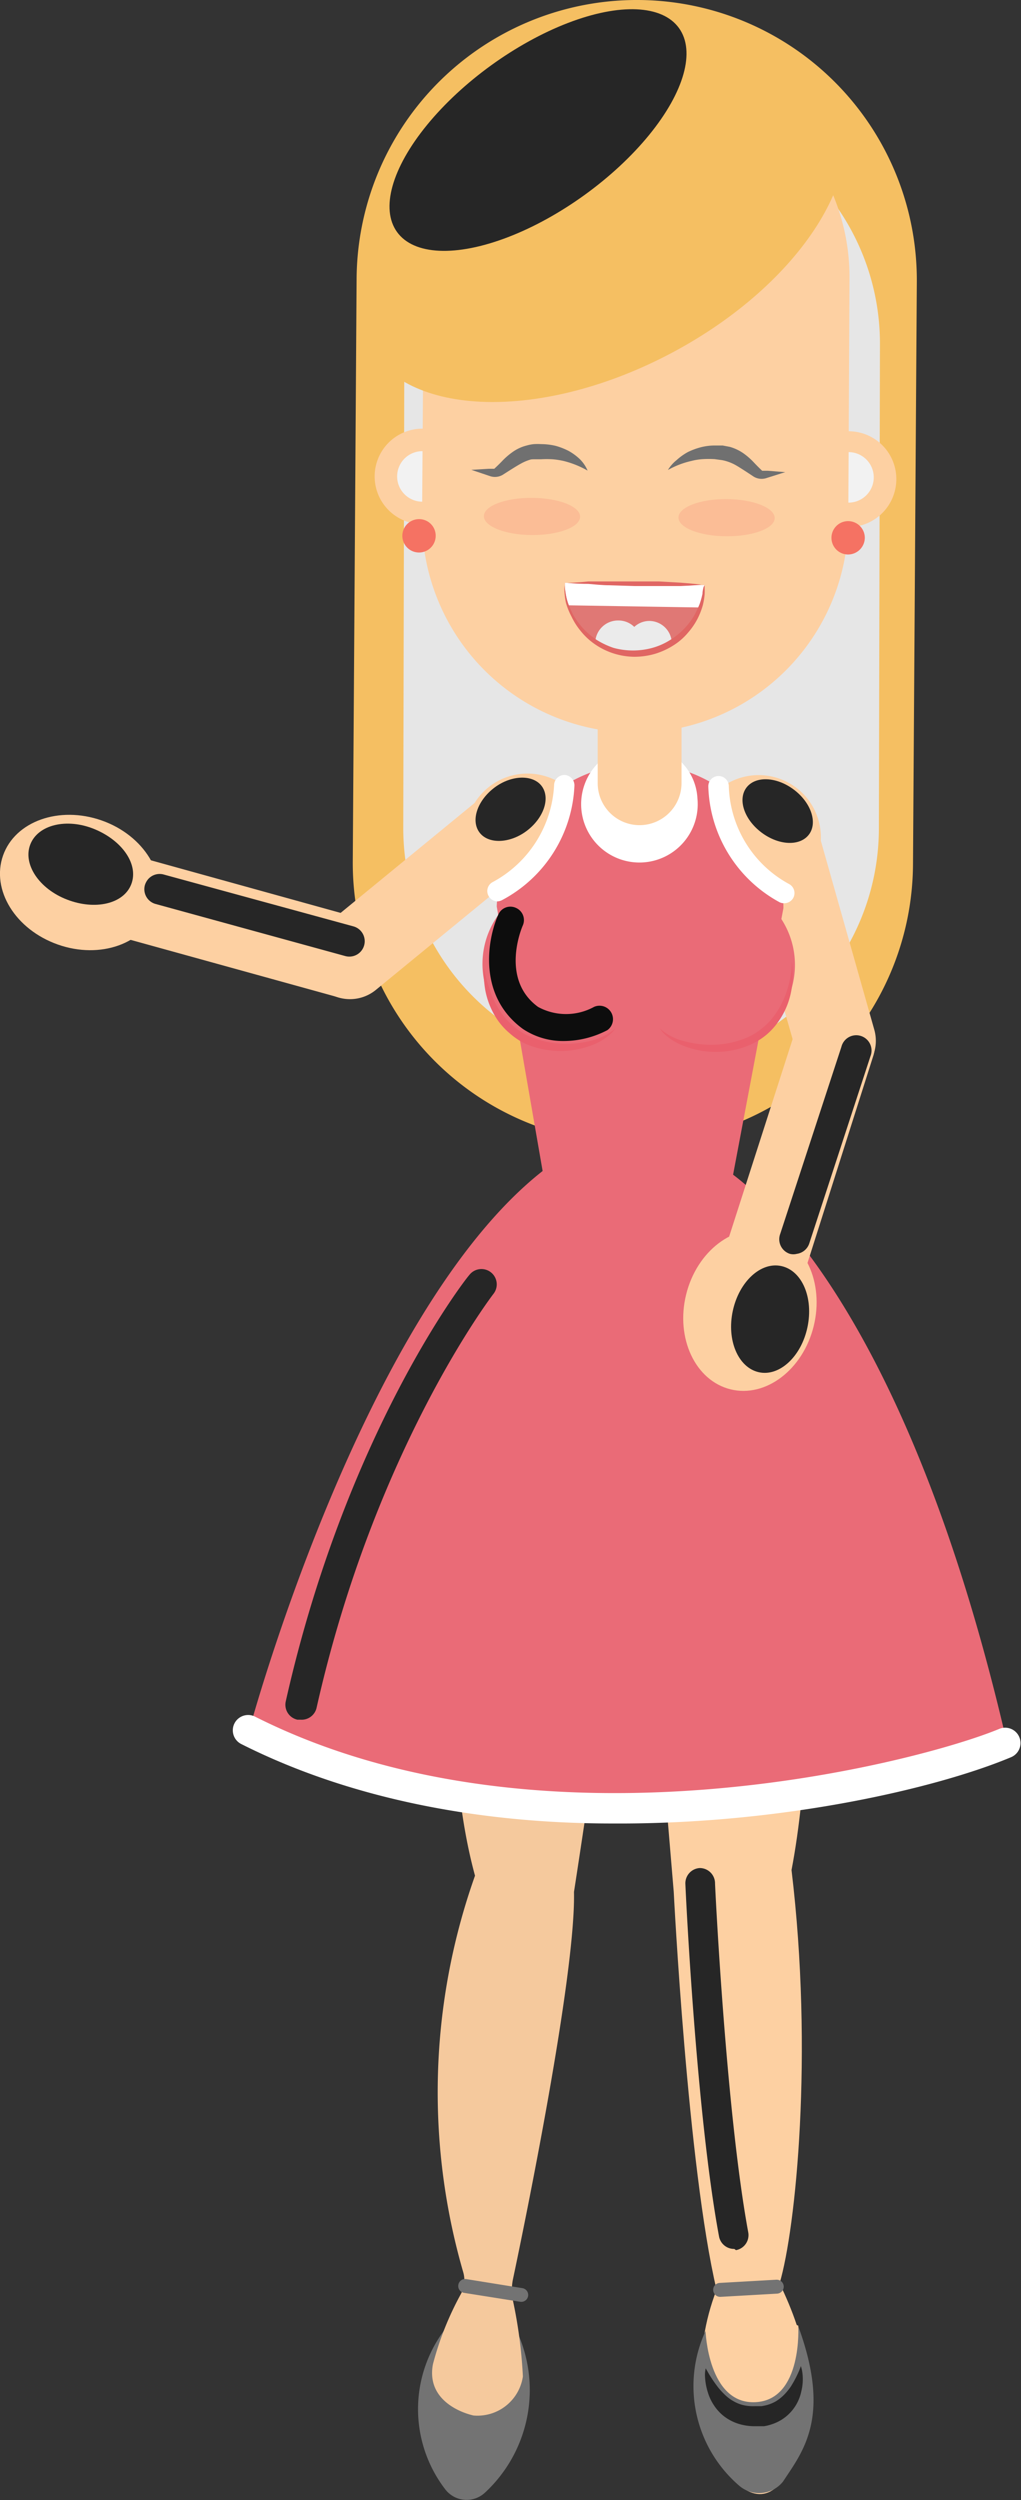 <?xml version="1.0" encoding="UTF-8"?> <svg xmlns="http://www.w3.org/2000/svg" viewBox="0 0 66.74 163.31"><rect x="0" y="0" width="66.74" height="163.31" fill="#333333" stroke="none"/> <defs> <style>.cls-1{isolation:isolate;}.cls-2{fill:#737373;}.cls-3{fill:#f5c99d;}.cls-4{fill:#f5bf62;}.cls-5{mix-blend-mode:multiply;}.cls-6{fill:#e6e6e6;}.cls-7{fill:#fdd0a2;}.cls-8{fill:#f2f2f2;}.cls-9{fill:#ea6b77;}.cls-10{fill:#fff;}.cls-11{fill:#ea606d;}.cls-12{opacity:0.2;}.cls-13{fill:#f57263;}.cls-14{mix-blend-mode:screen;}.cls-15{fill:#0d0d0d;}.cls-16{fill:#262626;}.cls-17{fill:#707070;}.cls-18{fill:#e07875;}.cls-19{fill:#ebebeb;}.cls-20{fill:#e06663;}</style> </defs> <title>Начинающие1</title> <g class="cls-1"> <g id="Слой_2" data-name="Слой 2"> <g id="Layer_1" data-name="Layer 1"> <path class="cls-2" d="M31.7,162.82a9.14,9.14,0,0,0,2.24-10.19l-4.86-.47a8.6,8.6,0,0,0,0,10.41A1.76,1.76,0,0,0,31.7,162.82Z"></path> <path class="cls-3" d="M34.18,155.23a30.91,30.91,0,0,0-.66-5,3.55,3.55,0,0,1,0-1.3c.76-3.59,4.12-19.91,4-25.35,0,0,3.58-23,3.86-29.71s-8.95-8-8.95-8-5.19,22.68-1.38,36.65h0a42.24,42.24,0,0,0-.77,25.9,1.89,1.89,0,0,1-.14,1.4,20.08,20.08,0,0,0-1.84,4.61c-.42,2.21,1.61,3.11,2.65,3.35A3,3,0,0,0,34.18,155.23Z"></path> <path class="cls-2" d="M34,150.35l-3.66-.58a.45.45,0,0,1-.38-.52h0a.45.45,0,0,1,.52-.38l3.66.59a.45.45,0,0,1,.38.52h0A.45.45,0,0,1,34,150.35Z"></path> <path class="cls-4" d="M41.25,74.68h0A18.32,18.32,0,0,1,23.06,56.24l.25-38A18.32,18.32,0,0,1,41.75,0h0A18.3,18.3,0,0,1,59.93,18.43l-.25,38.06A18.32,18.32,0,0,1,41.25,74.68Z"></path> <g class="cls-5"> <path class="cls-6" d="M41.88,69.64h0A15.55,15.55,0,0,1,26.36,54.07l.07-31.67A15.54,15.54,0,0,1,42,6.89h0A15.55,15.55,0,0,1,57.52,22.47l-.07,31.66A15.54,15.54,0,0,1,41.88,69.64Z"></path> </g> <path class="cls-7" d="M52.74,90.48s1.1,20.76-1,31.67c1.44,12,.28,23.43-.78,27,1.63,3.38,3,7.74.46,12.42s-7.79-3.72-4.58-12c-1.89-8-2.8-26-2.8-26L41.39,92s.12-3.67,6.26-4.33C53.47,87.16,52.74,90.48,52.74,90.48Z"></path> <path class="cls-7" d="M30.73,31.13A3.12,3.12,0,1,1,27.63,28,3.12,3.12,0,0,1,30.73,31.13Z"></path> <g class="cls-5"> <path class="cls-8" d="M29.26,31.12a1.65,1.65,0,1,1-1.64-1.65A1.66,1.66,0,0,1,29.26,31.12Z"></path> </g> <path class="cls-7" d="M38.55,54.63a4.07,4.07,0,1,1-4-4.1A4.07,4.07,0,0,1,38.55,54.63Z"></path> <path class="cls-7" d="M54.59,70.67a2.68,2.68,0,0,1-2.55-2L48,54.6a2.68,2.68,0,0,1,5.15-1.47l4,14.13a2.67,2.67,0,0,1-1.85,3.3A2.78,2.78,0,0,1,54.59,70.67Z"></path> <path class="cls-7" d="M53.66,54.73a4.07,4.07,0,1,1-4-4.1A4.07,4.07,0,0,1,53.66,54.73Z"></path> <path class="cls-7" d="M58.59,31.32a3.13,3.13,0,1,1-3.1-3.15A3.12,3.12,0,0,1,58.59,31.32Z"></path> <g class="cls-5"> <path class="cls-8" d="M57.11,31.31a1.65,1.65,0,0,1-3.29,0,1.65,1.65,0,1,1,3.29,0Z"></path> </g> <path class="cls-7" d="M41.43,47.86h0a13.93,13.93,0,0,1-13.84-14L27.7,18a13.93,13.93,0,0,1,14-13.83h0a13.93,13.93,0,0,1,13.83,14L55.45,34A13.92,13.92,0,0,1,41.43,47.86Z"></path> <path class="cls-7" d="M21.33,64.77a2.41,2.41,0,0,1-.52-.49,2.67,2.67,0,0,1,.37-3.76l11.21-9.19a2.69,2.69,0,0,1,3.77.38,2.66,2.66,0,0,1-.38,3.76L24.57,64.66A2.67,2.67,0,0,1,21.33,64.77Z"></path> <path class="cls-9" d="M47.92,76.73l3.29-17.41a9.64,9.64,0,0,0-.06-1.08A8.3,8.3,0,0,1,47,51.43a9.33,9.33,0,0,0-10.08-.14,8.38,8.38,0,0,1-4.39,6.92c0,.32-.05.65-.06,1l3,17.28c-11.8,9.27-19.15,36.42-19.15,36.42,18.36,9.26,42.76,3.64,49.48.84C59.39,86.1,50,78.31,47.92,76.73Z"></path> <path class="cls-10" d="M32.52,58.88a.68.68,0,0,1-.59-.37.66.66,0,0,1,.29-.9,7.63,7.63,0,0,0,4-6.33.68.68,0,0,1,.67-.66h0a.68.68,0,0,1,.66.68,8.89,8.89,0,0,1-4.76,7.51A.78.78,0,0,1,32.52,58.88Z"></path> <path class="cls-10" d="M40,119.11c-8.11,0-16.75-1.42-24.23-5.19a1,1,0,0,1,.9-1.79c18.83,9.49,43.54,2.93,48.65.8a1,1,0,0,1,.77,1.85C61.3,116.79,51.16,119.18,40,119.11Z"></path> <path class="cls-9" d="M41.9,63a5.24,5.24,0,0,0,5,5.5,5.49,5.49,0,0,0,.08-10.94A5.26,5.26,0,0,0,41.9,63Z"></path> <path class="cls-11" d="M51.75,62.81a2.64,2.64,0,0,1,.06.54,5.6,5.6,0,0,1-.1,1.44,5,5,0,0,1-.81,1.91,4.45,4.45,0,0,1-.8.89,4.5,4.5,0,0,1-1.05.65,5.61,5.61,0,0,1-2.35.47,5.69,5.69,0,0,1-2-.39,3.91,3.91,0,0,1-1.24-.75,2.09,2.09,0,0,1-.27-.31l-.08-.11a2.68,2.68,0,0,0,.42.34,3.94,3.94,0,0,0,1.27.54,6.76,6.76,0,0,0,1.93.21,5.94,5.94,0,0,0,2.13-.48,4.1,4.1,0,0,0,.94-.58,4.15,4.15,0,0,0,.75-.76,5.62,5.62,0,0,0,.89-1.71,7,7,0,0,0,.3-1.37A4.89,4.89,0,0,0,51.75,62.81Z"></path> <path class="cls-10" d="M45.59,52.16a3.81,3.81,0,1,1-3.77-3.44A3.62,3.62,0,0,1,45.59,52.16Z"></path> <path class="cls-7" d="M41.79,53.9h0a2.74,2.74,0,0,1-2.72-2.76l0-3.89a2.74,2.74,0,0,1,2.76-2.72h0a2.74,2.74,0,0,1,2.72,2.76l0,3.88A2.75,2.75,0,0,1,41.79,53.9Z"></path> <g class="cls-12"> <path class="cls-13" d="M37.92,33.75c0,.68-1.42,1.21-3.16,1.2s-3.14-.57-3.13-1.24,1.41-1.2,3.15-1.19S37.92,33.08,37.92,33.75Z"></path> </g> <g class="cls-12"> <path class="cls-13" d="M50.64,33.84c0,.67-1.42,1.2-3.16,1.19s-3.14-.56-3.13-1.23,1.41-1.21,3.15-1.2S50.64,33.17,50.64,33.84Z"></path> </g> <path class="cls-13" d="M28.48,35a1.09,1.09,0,1,1-1.08-1.09A1.08,1.08,0,0,1,28.48,35Z"></path> <path class="cls-13" d="M56.53,35.14a1.1,1.1,0,0,1-1.1,1.08,1.09,1.09,0,1,1,1.1-1.08Z"></path> <path class="cls-2" d="M51.18,162.1c1.32-2,3.17-4.22,1-10.15l-6.06.31a8.58,8.58,0,0,0,2.24,10.14A2,2,0,0,0,51.18,162.1Z"></path> <path class="cls-7" d="M46.12,152.26s.16,4.8,3.26,4.65,2.8-5,2.8-5l-3.9-1.52Z"></path> <path class="cls-2" d="M50.8,149.82l-3.7.21a.46.46,0,0,1-.48-.43h0a.45.45,0,0,1,.43-.48l3.7-.21a.46.46,0,0,1,.48.43h0A.46.46,0,0,1,50.8,149.82Z"></path> <path class="cls-9" d="M41.48,63a5.25,5.25,0,0,1-5,5.44,5.5,5.5,0,0,1,.07-10.95A5.26,5.26,0,0,1,41.48,63Z"></path> <path class="cls-11" d="M31.64,62.67s0,.2,0,.54A7.54,7.54,0,0,0,32,64.58a5.47,5.47,0,0,0,.87,1.72,4.5,4.5,0,0,0,.74.77,4,4,0,0,0,.93.59,5.73,5.73,0,0,0,2.13.51A6.54,6.54,0,0,0,38.55,68a4.24,4.24,0,0,0,1.28-.53,2.38,2.38,0,0,0,.42-.33l-.09.12a1.64,1.64,0,0,1-.27.29,3.63,3.63,0,0,1-1.25.74,5.72,5.72,0,0,1-2,.36,5.78,5.78,0,0,1-2.34-.49,4.6,4.6,0,0,1-1-.68,4.45,4.45,0,0,1-.8-.89,5.19,5.19,0,0,1-.78-1.92,6.65,6.65,0,0,1-.09-1.45A3.86,3.86,0,0,1,31.64,62.67Z"></path> <g class="cls-14"> <path class="cls-15" d="M36.82,68a4.73,4.73,0,0,1-2.64-.79c-2.95-2.15-2.34-5.82-1.61-7.46a.86.86,0,0,1,1.15-.45.87.87,0,0,1,.45,1.16c-.07.16-1.48,3.5,1,5.31a3.81,3.81,0,0,0,3.66,0,.88.88,0,0,1,.87,1.52A6.2,6.2,0,0,1,36.82,68Z"></path> </g> <path class="cls-10" d="M51.26,59a.67.67,0,0,1-.31-.07,8.9,8.9,0,0,1-4.65-7.57.67.67,0,0,1,.67-.67h0a.67.67,0,0,1,.67.67,7.53,7.53,0,0,0,3.93,6.38.67.67,0,0,1,.29.9A.68.68,0,0,1,51.26,59Z"></path> <g class="cls-14"> <path class="cls-16" d="M35.42,51.36c.57.79.11,2.09-1,2.92s-2.52.87-3.09.08-.11-2.09,1-2.92S34.85,50.58,35.42,51.36Z"></path> </g> <g class="cls-14"> <path class="cls-16" d="M48.79,51.45c-.58.78-.14,2.09,1,2.94s2.51.89,3.09.12.14-2.09-1-2.94S49.37,50.68,48.79,51.45Z"></path> </g> <g class="cls-14"> <path class="cls-16" d="M19.65,112.33l-.21,0a1,1,0,0,1-.76-1.2c3.91-17.39,11.62-27.43,12-27.85a1,1,0,1,1,1.58,1.23c-.08.1-7.77,10.14-11.57,27.06A1,1,0,0,1,19.65,112.33Z"></path> </g> <g class="cls-14"> <path class="cls-16" d="M48,146.9a1,1,0,0,1-1-.82c-1.49-8-2.18-22.45-2.2-23.06a1,1,0,0,1,.94-1h0a1,1,0,0,1,1,1c0,.15.71,14.89,2.17,22.79a1,1,0,0,1-.8,1.17Z"></path> </g> <g class="cls-14"> <path class="cls-16" d="M46.13,154.7l.22.38a8.81,8.81,0,0,0,.62.9,5.16,5.16,0,0,0,.46.49,2.73,2.73,0,0,0,.56.4,2.41,2.41,0,0,0,.63.24,2.84,2.84,0,0,0,.72.06h.08s0,0,0,0h0l.11,0,.24,0a3.56,3.56,0,0,0,.35-.07,2.56,2.56,0,0,0,.62-.26,3,3,0,0,0,.52-.42,4.06,4.06,0,0,0,.42-.51,7.14,7.14,0,0,0,.51-.95,4.37,4.37,0,0,0,.16-.41,2.3,2.3,0,0,1,.1.44,3.29,3.29,0,0,1-.07,1.21,2.87,2.87,0,0,1-.3.81,2.86,2.86,0,0,1-1.59,1.33,3,3,0,0,1-.55.14l-.23,0-.11,0h-.19a3.58,3.58,0,0,1-1.11-.15,3.06,3.06,0,0,1-1-.52,3,3,0,0,1-.66-.74,3.12,3.12,0,0,1-.36-.77,4.11,4.11,0,0,1-.2-1.18A2,2,0,0,1,46.13,154.7Z"></path> </g> <path class="cls-17" d="M37.91,30a3.54,3.54,0,0,0-.73-.54,4.37,4.37,0,0,0-.87-.34,4.15,4.15,0,0,0-.93-.11,4,4,0,0,0-.48,0,2.54,2.54,0,0,0-.47.09,2.72,2.72,0,0,0-.9.41,4.53,4.53,0,0,0-.69.59c-.18.19-.36.36-.53.52h0l-.35,0-1.15.07,1.25.42a1,1,0,0,0,.81-.1c.36-.23.89-.57,1.15-.71a3,3,0,0,1,.69-.29A2.22,2.22,0,0,1,35,30l.36,0a6.4,6.4,0,0,1,.76,0,5,5,0,0,1,.76.12,6.15,6.15,0,0,1,1.53.62A2.35,2.35,0,0,0,37.91,30Z"></path> <path class="cls-17" d="M44.22,30.06a3.85,3.85,0,0,1,.74-.53,4.54,4.54,0,0,1,.87-.32,3.69,3.69,0,0,1,.93-.11l.48,0,.47.09a3,3,0,0,1,.9.43,4.48,4.48,0,0,1,.68.6c.18.19.35.36.53.53h0l.36,0,1.15.09-1.27.4a1,1,0,0,1-.8-.11c-.36-.24-.88-.58-1.14-.73a3,3,0,0,0-.69-.29,2.15,2.15,0,0,0-.35-.07l-.37-.05a6.42,6.42,0,0,0-.76,0,4,4,0,0,0-.76.12,5.68,5.68,0,0,0-1.53.59A2.43,2.43,0,0,1,44.22,30.06Z"></path> <path class="cls-4" d="M54.62,6.22c2.55,4.8-2.25,12.34-10.71,16.83S26.52,27.29,24,22.49,26.22,10.16,34.68,5.67,52.07,1.42,54.62,6.22Z"></path> <path class="cls-18" d="M41.42,42.71a4.57,4.57,0,0,0,4.64-4.49l-9.13-.15A4.57,4.57,0,0,0,41.42,42.71Z"></path> <path class="cls-10" d="M45.77,39.68a4.46,4.46,0,0,0,.29-1.46l-9.13-.15a4.44,4.44,0,0,0,.24,1.47Z"></path> <g class="cls-5"> <path class="cls-19" d="M40.42,40.53a1.49,1.49,0,0,0-1.51,1.4,4.39,4.39,0,0,0,5,0,1.48,1.48,0,0,0-1.45-1.37,1.45,1.45,0,0,0-1,.39A1.47,1.47,0,0,0,40.42,40.53Z"></path> </g> <path class="cls-20" d="M46.06,38.22v.16a4.14,4.14,0,0,1,0,.45,4.57,4.57,0,0,1-.12.71,4.85,4.85,0,0,1-.34.87,4.58,4.58,0,0,1-.63.92,4,4,0,0,1-.94.82,4.86,4.86,0,0,1-1.22.56,4.79,4.79,0,0,1-1.38.19,4.61,4.61,0,0,1-2.56-.83,4.37,4.37,0,0,1-.91-.85,4.48,4.48,0,0,1-.6-.94A4.67,4.67,0,0,1,37,39.4a4.29,4.29,0,0,1-.1-.71,2.31,2.31,0,0,1,0-.46v-.16l0,.16a2.32,2.32,0,0,0,.06.45,3.82,3.82,0,0,0,.16.68,6.87,6.87,0,0,0,.36.82,5.24,5.24,0,0,0,.62.85,5.09,5.09,0,0,0,.89.76,5.24,5.24,0,0,0,1.12.53,4.8,4.8,0,0,0,2.53,0,4.34,4.34,0,0,0,1.14-.5,4.68,4.68,0,0,0,1.56-1.55,7.33,7.33,0,0,0,.39-.81,5.17,5.17,0,0,0,.19-.68c0-.18.05-.34.07-.44Z"></path> <path class="cls-20" d="M37.08,38.07s.55,0,1.37-.09c.42,0,.9,0,1.41,0s1.07,0,1.61,0,1.1,0,1.62,0l1.4.08c.83.06,1.37.13,1.37.13s-.55.06-1.37.09c-.41,0-.89,0-1.41,0H41.47l-1.61-.05c-.52,0-1-.06-1.41-.09C37.63,38.14,37.08,38.07,37.08,38.07Z"></path> <g class="cls-14"> <ellipse class="cls-16" cx="35.17" cy="8.5" rx="11.37" ry="5.22" transform="translate(1.69 22.22) rotate(-35.88)"></ellipse> </g> <path class="cls-7" d="M50.56,84.56a2.68,2.68,0,0,1-3-3.47L52,67.29a2.68,2.68,0,0,1,5.1,1.63L52.71,82.73A2.69,2.69,0,0,1,50.56,84.56Z"></path> <path class="cls-7" d="M44.85,84.56c-.7,2.85.6,5.62,2.9,6.19s4.74-1.28,5.44-4.13-.59-5.62-2.9-6.19S45.55,81.72,44.85,84.56Z"></path> <g class="cls-14"> <path class="cls-16" d="M47.9,85.63c-.41,1.91.35,3.69,1.69,4s2.78-1,3.19-2.93-.35-3.7-1.7-4S48.31,83.72,47.9,85.63Z"></path> </g> <g class="cls-14"> <path class="cls-16" d="M52.09,81.9a.9.9,0,0,1-.46,0A1,1,0,0,1,51,80.6l4-12.22a1,1,0,1,1,1.9.61l-4,12.23A1,1,0,0,1,52.09,81.9Z"></path> </g> <path class="cls-7" d="M6.92,56.93a2.67,2.67,0,0,1,2.71-.8L23.6,60a2.68,2.68,0,0,1-1.43,5.16l-14-3.87a2.67,2.67,0,0,1-1.28-4.36Z"></path> <path class="cls-7" d="M3.79,61.7C1,60.72-.59,58.12.2,55.88s3.67-3.26,6.44-2.29,4.37,3.58,3.58,5.82S6.55,62.67,3.79,61.7Z"></path> <g class="cls-14"> <path class="cls-16" d="M4.38,58.76c-1.82-.7-2.9-2.31-2.4-3.6s2.38-1.75,4.2-1,2.9,2.31,2.4,3.6S6.21,59.47,4.38,58.76Z"></path> </g> <g class="cls-14"> <path class="cls-16" d="M9.69,57.42a1,1,0,0,1,1-.3L23.1,60.51a1,1,0,0,1-.53,1.94l-12.39-3.4a1,1,0,0,1-.71-1.23A1.11,1.11,0,0,1,9.69,57.42Z"></path> </g> </g> </g> </g> </svg> 
